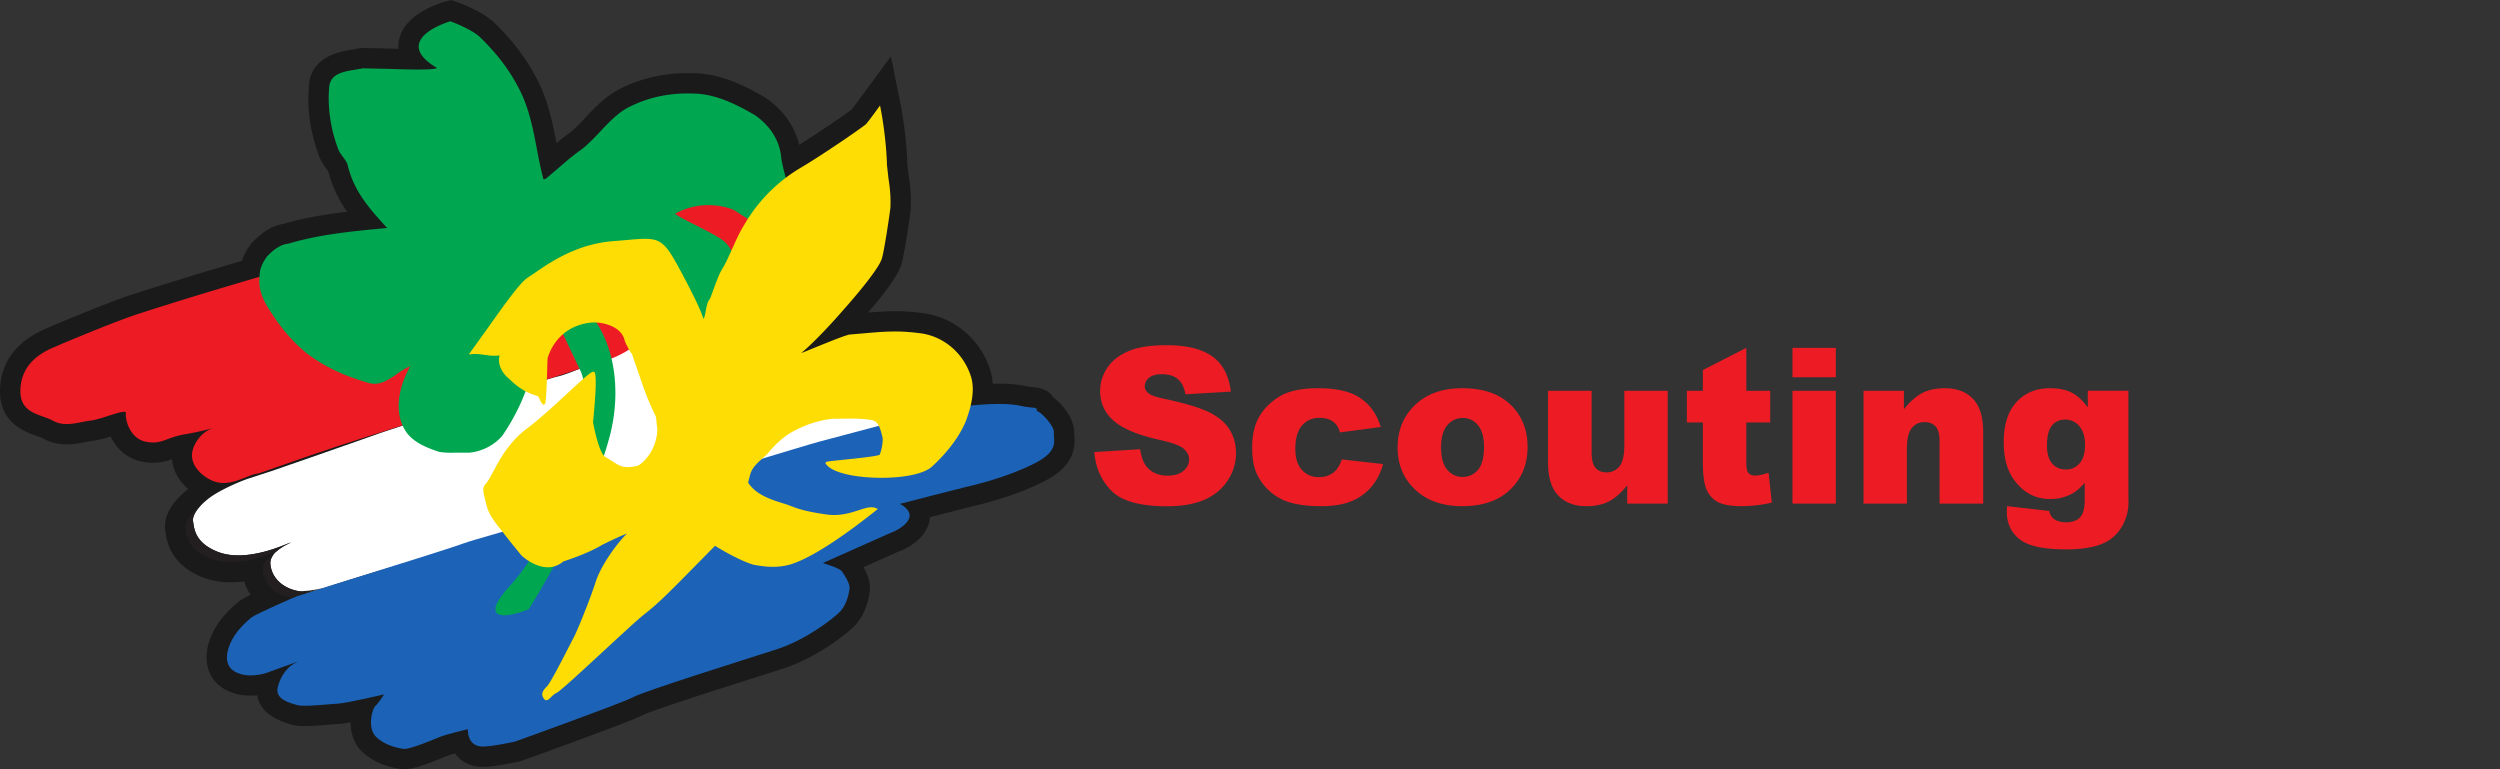 <svg xmlns="http://www.w3.org/2000/svg" viewBox="0 0 156 48"><rect x="0" y="0" width="156" height="48" fill="#333333" stroke="none"/><path d="M27.72.12c-.614.181-2.637.898-2.846 2.524a2.18 2.18 0 00-.017.263c0 .045.006.094.01.141l-.665-.02-1.662-.035-.599.106c-.712.115-2.636.429-2.675 2.4l-.029.65c0 1.171.24 2.45.677 3.6.128.344.324.608.468.801l.11.16c.25.983.67 1.79 1.168 2.504-1.348.161-2.709.38-4.05.782l.27-.05c-.731.054-1.433.443-2.144 1.187l-.066.068-.055.078a4.04 4.04 0 00-.524.998 264.678 264.678 0 00-6.904 2.121c-1.632.537-4.881 1.916-5.019 1.974l-.088.038-.025.016-.048.02C.522 21.455 0 23.16 0 24.416c0 1.97 1.533 2.516 2.27 2.779.167.059.339.12.427.17.994.542 1.947.355 2.643.218l.472-.081c.341-.042.717-.153 1.091-.27.345.72.975 1.386 1.965 1.576.846.165 1.41.009 1.864-.154.025.254.077.506.181.752.175.411.467.789.83 1.11-.6.468-1.45 1.31-1.45 2.332 0 .092.007.185.021.28l.01.07c.078.545.285 1.995 2.275 2.808.766.313 1.651.401 2.644.274.087.3.219.582.393.838-.548.27-.671.362-.755.43l-.028.023c-.365.31-.896.796-1.297 1.42-.166.247-.667 1.08-.667 2.03 0 .172.016.348.054.524.127.595.468 1.082.988 1.409.724.445 1.514.492 2.123.433.1.64.57 1.37 2.023 1.795l.093.028c.468.142 1.099.117 2.428.004l.534-.04c.161-.006.43-.046.746-.102 0 .65.193 1.23.558 1.661l.026.03c.824.911 2.064 1.159 2.56 1.223.551.076 1.255-.158 2.62-.712l.334-.134c.067-.026.233-.074.428-.128.053.07.09.145.155.212.295.302.821.656 1.658.627.763-.02 2.05-.305 2.195-.338l.077-.017.074-.027c1.59-.572 6.836-2.467 7.536-2.843l.027-.014c.58-.293 5.234-1.774 7.222-2.406l1.429-.456c2.094-.658 4.017-2.141 4.57-2.717l.021-.022c.464-.505.766-1.197.899-2.058a1.74 1.74 0 00.021-.272c0-.452-.177-.88-.412-1.286l2.181-.971c.39-.145 1.394-.592 1.813-1.516.098-.217.142-.43.155-.636a319829.806 319829.806 0 012.483-.634c.736-.174 2.692-.637 4.514-1.537 1.703-.822 2.03-1.796 2.03-2.617 0-.112-.006-.22-.015-.325l-.006-.075-.007.095c.008-.061.012-.123.012-.185 0-.852-.707-1.761-1.355-2.236l-.018-.063c-.411-.494-1.025-.526-1.32-.541l.033.002-.363-.06c-.468-.097-.978-.173-2.067-.149a3.709 3.709 0 00-.179-.933c-.645-1.929-2.352-3.306-4.345-3.495-1.249-.157-2.216-.1-3.256-.012.894-1.043 1.812-2.222 2.053-2.925.21-.593.594-3.302.613-3.554l.003-.038.005-.348c0-.747-.075-1.255-.138-1.664-.005-.04-.08-.711-.086-.778a24.784 24.784 0 00-.421-3.696l-.603-2.983-1.8 2.446c-.235.324-.524.712-.65.869-.358.274-2.016 1.418-3.27 2.202-.28-1.128-.951-2.12-2.013-2.879l-.048-.034-.05-.03c-1.337-.779-2.805-1.503-4.49-1.525-1.69-.058-3.261.285-4.673 1.02-.858.462-1.493 1.137-2.053 1.732-.352.373-.678.719-1.025.992l.067-.05c-.306.21-.59.434-.864.66-.212-1.11-.458-2.355-1.008-3.567-.667-1.422-1.557-2.65-2.804-3.877C30.305.86 29.193.383 28.583.154L28.51.128 28.129 0z" fill="#1a1a1a"/><path d="M12.047 32.519c-.072-.452.526-1.104 1.142-1.538.635-.433 1.651-.886 2.269-1.103.616-.2 1.051-.344 1.396-.453a905.49 905.49 0 006.676-2.332c.2-.092 10.412-3.42 11.283-3.602.852-.18 4.516-1.807 4.899-2.133.252-.218 7.672-1.068 8.634-.597.942.47-.309 3.69 1.415 3.22 1.703-.47 7.019-1.303 7.962.216.943 1.52.182 2.28-.489 2.57-.654.272-13.006 3.346-13.006 3.346S26.63 34.853 25.96 34.96c-.526.092-4.153 1.213-5.533 1.664-.38.127.055-.017-.67.2-.926.27-.763.127-1.18.054-.925-.18-1.633-.815-1.706-1.682-.072-.85 1.362-1.338 1.253-1.338-.109 0-2.703 1.32-4.571.56-1.397-.56-1.434-1.43-1.506-1.899" fill="#fff"/><path d="M18.527 37.196s9.397-2.911 10.413-3.293c1.015-.38 12.043-3.401 12.806-3.563.743-.163 8.508-2.551 9.395-2.786.89-.235 6.75-1.791 6.75-1.791s1.869-.451 3.755-.542c1.887-.072 1.94.145 2.63.199.69.036.272.18.49.254.2.054 1.051.921.998 1.338-.055.416.416 1.122-1.307 1.953-1.723.851-3.592 1.285-4.282 1.448-.687.162-4.027 1.03-4.027 1.03s.818.38.564.941c-.254.56-1.143.868-1.143.868l-4.227 1.883s1.053.306 1.197.523c.146.218.526.76.47 1.103-.052.345-.18.96-.578 1.394-.4.416-2.141 1.79-4.046 2.388-1.904.615-8.218 2.586-8.888 2.966-.672.361-7.365 2.767-7.365 2.767s-1.288.29-1.96.308c-1.05.036-.979-1.085-.979-1.085s-1.36.326-1.705.47c-.344.128-1.905.815-2.303.76-.418-.055-1.27-.253-1.778-.814-.49-.58-.163-1.736.018-1.864.163-.127.543-.722.543-.722s-2.393.56-2.884.578c-.47.017-2.121.218-2.54.09-.416-.127-1.395-.343-1.214-1.103.181-.778.671-1.356 1.197-1.573.526-.219-1.905.668-1.905.668s-1.16.417-2.013-.108c-.835-.525-.308-1.72.018-2.207.326-.507.798-.923 1.052-1.139.271-.218 2.848-1.34 2.848-1.34" fill="#1c63b7"/><path d="M3.667 21.538s3.318-1.41 4.915-1.935c3.664-1.194 8.181-2.496 9.67-2.93 1.413-.434 5.785-1.755 9.486-2.876a599.19 599.19 0 015.75-1.719c.635-.144 13.333-4.124 13.75-3.636.418.47 1.725 1.646 1.652 3.348-.073 1.718-3.23 5.896-3.773 6.185-.563.272-9.959 2.117-9.959 2.117s4.861-1.918 5.078.072c.2 1.99-3.773 2.696-3.972 2.804-.2.126-7.89 2.532-13.659 4.377-3.829 1.23-6.295 2.17-6.531 2.207-.616.054-1.687.886-2.758.47-.725-.288-1.65-1.102-1.233-2.116.418-1.032 1.307-1.23 1.307-1.23s-.581.198-1.814.417c-1.234.198-1.452.668-2.468.47-1.033-.199-1.306-1.43-1.252-1.774.072-.343-1.45.362-2.194.454-.762.09-1.579.433-2.34.017-.743-.417-2.05-.417-2.05-1.845 0-2.207 2.232-2.75 2.395-2.877" fill="#ed1c24"/><path d="M49.16 11.63l-.138-.566c-.12-.464-.266-1.041-.278-1.287-.118-1.03-.664-1.9-1.626-2.587-1.188-.693-2.476-1.335-3.868-1.353-1.475-.054-2.842.24-4.064.877-.66.356-1.196.925-1.715 1.477-.364.385-.74.784-1.162 1.118-.51.35-.983.762-1.44 1.158l-.81.686c-.018.005-.11.045-.139.032l-.018-.032a26.567 26.567 0 01-.404-1.873c-.214-1.123-.435-2.284-.941-3.4-.598-1.276-1.41-2.391-2.555-3.514-.513-.528-1.82-1.008-1.876-1.029l-.022-.007-.023.006c-.075.022-1.827.545-1.946 1.469-.06.468.308.943 1.095 1.412a.378.378 0 00.034.03c-.217.143-2.014.084-3.105.048l-1.52-.031-.476.084c-.755.122-1.612.259-1.627 1.18a6.95 6.95 0 00-.027.621 9.12 9.12 0 00.594 3.152c.067.18.186.34.3.495.113.154.221.3.28.462.387 1.686 1.392 2.784 2.457 3.949l.018.02-.128.012c-2.007.187-4.085.381-6.055.971-.398.03-.835.291-1.319.797-.313.446-.455.82-.455 1.191a2.196 2.196 0 00-.022.328c0 .62.24 1.258.743 1.974.662 1.04 1.397 1.879 2.245 2.566 1.076.808 2.252 1.37 3.816 1.822.69.213 1.255-.182 1.802-.564a4.59 4.59 0 01.812-.473c-.406.727-.72 1.623-.72 2.49 0 .66.177 1.295.63 1.817.51.547 1.239.82 1.882 1.034.381.07.744.063 1.128.053l.722.004c.804-.05 1.637-.48 2.13-1.093 1.43-2.113 2.149-4.364 2.149-6.706 0-.27-.01-.542-.03-.815l.08-.177.055-.115.653.587c.7.546.732.618 1.126 1.487l.796 1.674c.202.393.296.963.296 1.655 0 3.142-1.94 8.793-4.675 11.812-.606.672-.906 1.154-.906 1.46 0 .078.02.145.058.201.32.459 1.83-.12 2-.189l.022-.007.012-.02c.039-.06 3.848-6.09 5.07-10.893.201-.79.325-1.681.325-2.599 0-1.884-.52-3.883-1.957-5.357l-.296-.245a2.457 2.457 0 00-.408-.326 16.9 16.9 0 00.128-.267c.712.187 1.369.476 2.002.758.763.34 1.482.661 2.3.817.288.07.492.189.688.303.299.173.58.335 1.106.313l.812-.086c.366-.054.607-.09.86.026.09.04.215.02.376-.069.701-.38 1.977-1.94 2.083-2.682.005-.042.005-.092.005-.145 0-.632-.24-1.977-.956-2.527-.358-.28-1.099-.654-1.751-.983-.52-.261-1.15-.58-1.265-.708 1.918-1.039 3.648-.239 3.665-.231 1.8 1.155 2.385 1.53 2.591 1.634.009.007.004.02.014.026l.01-.014c.08.038.096.028.11.009l.041-.063-.083-.054c-.065-.042.068-.32.184-.565.273-.573.684-1.438.5-2.444m-4.016 3.392z" fill="#00a650"/><path d="M60.567 23.432c-.492-1.472-1.776-2.513-3.272-2.652-1.29-.166-2.228-.083-3.416.022l-.805.068c-.197 0-1.07.35-2.285.843a74.27 74.27 0 01-.796.322c.664-.546 1.719-1.643 2.614-2.675 1.033-1.155 2.208-2.602 2.409-3.188.15-.424.528-2.97.548-3.238.002-.102.005-.2.005-.292 0-.664-.068-1.106-.128-1.502l-.093-.838c-.056-1.865-.399-3.54-.402-3.557l-.032-.16-.097.132c-.007.009-.617.85-.775 1.026-.16.16-2.66 1.887-4.065 2.717a9.872 9.872 0 00-3.556 3.6l-.078.132c-.207.338-.443.862-.671 1.368-.214.473-.415.92-.562 1.146-.208.305-.454.985-.635 1.484-.08.219-.156.428-.183.47-.146.156-.205.475-.261.782a2.32 2.32 0 01-.12.461 1.065 1.065 0 01-.068-.16c-.007-.023-.197-.662-1.402-2.888-1.115-2.073-1.285-2.059-3.37-1.875l-.782.065c-2.302.167-4.008 1.352-4.923 1.988l-.423.283c-.473.291-1.402 1.597-2.475 3.109l-1.214 1.691.162-.016c.284-.033.55.005.832.046.294.042.6.078.925.033-.018.087-.038.175-.038.264 0 .44.23.878.658 1.215.532.53 1.046.845 1.71 1.043.084.003.133.115.178.224.051.118.103.241.202.308l.037.027.049-.023c.083-.046.119-.24.174-2.102.01-.37.022-.754.032-.801.401-1.266 1.392-2.073 2.712-2.206.49-.053 1.894.124 2.1 1.154.005.018.278.627.44.792.001.008.457 1.313.457 1.313.281.83.502 1.486.994 2.506.068.121.074.25.082.383l.021.214c.022.108.033.222.033.34 0 .413-.13.88-.37 1.331-.198.343-.62.857-.93.922-.805.152-1.01.02-1.504-.302l-.458-.286c-.334-.195-.65-1.623-.746-2.157.111-1.09.269-2.971.084-3.12-.112-.1-.324.066-1.613 1.26-.782.725-1.755 1.626-2.558 2.23-1.146.854-1.715 1.92-2.132 2.7-.181.339-.337.631-.49.801-.217.23-.134.541-.055.84l.073.305c.14.715.577 1.253 1 1.774l.086.105c.285.393 1.134 1.42 1.142 1.43.021.02 1.446 1.361 2.606.371 1.635-.527 2.41-1.023 2.442-1.044.581-.287 1.217-.58 1.53-.697-.526.509-1.579 1.884-1.946 3.002-.366 1.148-1.126 2.982-1.32 3.373l-.2.387c-.383.753-1.28 2.516-1.512 2.761-.292.291-.405.492-.206.779.042.061.09.093.145.099.098.008.181-.074.286-.177.098-.097.22-.218.385-.296.236-.123 1.522-1.312 2.882-2.57 1.086-1.003 2.208-2.04 2.573-2.322.75-.583 1.32-1.151 2.038-1.869l.201-.2 2.172-2.202c.232.146 1.429.876 2.362 1.171.675.133 1.47.234 2.309 0 1.493-.44 3.757-2.09 5.394-3.395l.095-.076-.11-.047c-.303-.13-.65-.017-1.09.127-.547.176-1.228.398-2.12.248-1.29-.189-1.755-.373-2.095-.508l-.234-.087-.14-.044c-.87-.269-1.77-.55-2.29-1.302a.126.126 0 01-.006-.042c0-.06.025-.146.053-.24l.055-.226c.118-.447.46-.75.79-1.043l.296-.275c.61-.739 1.185-1.215 1.811-1.505.52-.266 1.336-.599 2.28-.682l.569-.005c.619-.009 1.203-.018 1.809.078.453.06.574.538.69 1.001l.03.121c.016.306-.049.69-.18 1.043-.112.097-1.452.234-2.25.317-1.112.114-1.113.118-1.13.194l-.007.03.022.03c.312.478 1.347.69 1.938.773 1.654.232 3.908.077 4.664-.578.99-.906 1.725-1.884 2.124-2.83.46-1.216.56-2.154.309-2.874" fill="#fddd04"/><path d="M18.124 33.858c-.107.003-2.71 1.326-4.57.565-1.395-.57-1.439-1.432-1.51-1.898-.048-.313.203-.713.563-1.074-.583.436-1.104 1.045-1.036 1.484.071.465.115 1.328 1.51 1.898 1.43.584 3.299-.061 4.135-.394.395-.38.978-.583.908-.581m1.946 2.857c-.477.11-1.178.217-1.495.157-.924-.173-1.629-.807-1.703-1.679-.02-.233.073-.437.214-.612-.35.227-.724.572-.686 1.022.073.872.779 1.506 1.703 1.679.058.01.105.023.145.035l.279-.121 1.544-.481" fill="#231f20"/><path d="M68.283 28.21l2.865-.18c.062.464.189.818.38 1.061.31.393.753.59 1.33.59.429 0 .76-.1.993-.302.233-.2.35-.434.35-.7 0-.251-.112-.476-.333-.676-.222-.198-.736-.386-1.543-.563-1.32-.296-2.262-.69-2.825-1.18-.568-.49-.851-1.116-.851-1.876 0-.5.145-.971.435-1.416.29-.444.727-.793 1.31-1.047.583-.254 1.382-.381 2.397-.381 1.245 0 2.194.23 2.848.693.654.461 1.043 1.196 1.167 2.204l-2.839.166c-.075-.438-.234-.756-.475-.955-.242-.2-.575-.298-1-.298-.35 0-.614.074-.792.222a.68.68 0 00-.266.54c0 .155.074.294.22.418.142.128.478.247 1.01.358 1.317.283 2.26.569 2.83.858.569.29.983.649 1.242 1.078.26.429.39.908.39 1.438 0 .624-.173 1.198-.52 1.724-.345.526-.828.925-1.449 1.197-.62.271-1.402.407-2.346.407-1.658 0-2.806-.318-3.444-.954-.639-.637-1-1.446-1.084-2.427m15.444.458l2.573.291a3.586 3.586 0 01-.698 1.39 3.242 3.242 0 01-1.24.911c-.503.216-1.142.325-1.918.325-.749 0-1.373-.07-1.872-.209a3.275 3.275 0 01-1.286-.675 3.413 3.413 0 01-.844-1.097c-.204-.42-.306-.975-.306-1.669 0-.724.124-1.327.372-1.808.182-.353.43-.67.745-.95.314-.281.638-.49.97-.627.528-.216 1.204-.324 2.028-.324 1.153 0 2.031.205 2.636.616.605.411 1.03 1.012 1.273 1.803l-2.546.339c-.08-.3-.225-.527-.435-.68-.21-.152-.493-.229-.848-.229-.448 0-.81.16-1.087.48-.277.32-.415.804-.415 1.453 0 .578.137 1.017.412 1.317.274.3.625.45 1.05.45.355 0 .653-.09.894-.272.242-.181.422-.46.542-.835m6.196-.75c0 .628.128 1.092.383 1.393.254.3.575.45.96.45.39 0 .71-.147.961-.443.25-.296.376-.772.376-1.426 0-.61-.127-1.064-.38-1.362a1.181 1.181 0 00-.937-.448c-.394 0-.72.152-.977.454-.257.303-.386.764-.386 1.382m-2.712.007c0-1.074.363-1.959 1.09-2.655.727-.696 1.709-1.044 2.945-1.044 1.414 0 2.482.409 3.205 1.226.58.659.87 1.47.87 2.433 0 1.083-.36 1.97-1.08 2.662-.72.692-1.716 1.038-2.988 1.038-1.135 0-2.052-.287-2.752-.862-.86-.712-1.29-1.644-1.29-2.798m16.853 3.5h-2.526v-1.14c-.377.469-.757.803-1.14 1.001-.384.2-.855.299-1.413.299-.745 0-1.329-.222-1.752-.667-.423-.444-.635-1.128-.635-2.051v-4.482h2.72v3.872c0 .442.081.755.245.941.164.186.395.278.692.278a.987.987 0 00.794-.37c.206-.248.31-.693.31-1.333v-3.388h2.705zm4.907-9.719v2.68h1.489v1.975h-1.49v2.494c0 .3.03.499.087.595.089.15.244.226.466.226.199 0 .478-.058.837-.173l.2 1.863a8.84 8.84 0 01-1.875.219c-.674 0-1.17-.086-1.49-.258a1.577 1.577 0 01-.708-.785c-.152-.351-.229-.92-.229-1.705V26.36h-.997v-1.976h.997v-1.293zm2.878 2.679h2.706v7.04h-2.706zm0-2.679h2.706v1.837h-2.706zm4.435 2.679h2.52v1.147c.376-.468.757-.803 1.143-1.005.386-.2.855-.301 1.41-.301.749 0 1.335.222 1.758.666.423.444.635 1.13.635 2.059v4.475h-2.72v-3.872c0-.442-.081-.755-.245-.938-.164-.184-.395-.275-.692-.275a.983.983 0 00-.797.37c-.204.248-.306.693-.306 1.334v3.38h-2.706zm11.448 3.414c0 .509.109.885.326 1.13.217.246.503.369.858.369.337 0 .62-.127.847-.382.229-.254.343-.637.343-1.15 0-.512-.12-.905-.36-1.177a1.126 1.126 0 00-.877-.407c-.346 0-.621.124-.827.374-.207.25-.31.664-.31 1.243m2.547-3.414h2.533v6.65l.006.311c0 .442-.094.863-.282 1.263a2.66 2.66 0 01-.751.971c-.313.248-.71.427-1.19.537a7.418 7.418 0 01-1.653.166c-1.418 0-2.392-.212-2.921-.636-.53-.425-.795-.993-.795-1.704 0-.089.004-.208.013-.358l2.626.298c.067.243.169.411.306.504.2.137.45.206.751.206.39 0 .681-.104.874-.312.194-.208.29-.57.29-1.087v-1.068c-.266.314-.532.542-.798.683a2.833 2.833 0 01-1.35.332c-.943 0-1.706-.411-2.287-1.234-.412-.583-.618-1.354-.618-2.313 0-1.096.266-1.932.798-2.506.532-.575 1.228-.862 2.087-.862.55 0 1.003.092 1.36.278.357.186.69.493 1 .922z" fill="#ed1c24"/></svg>
